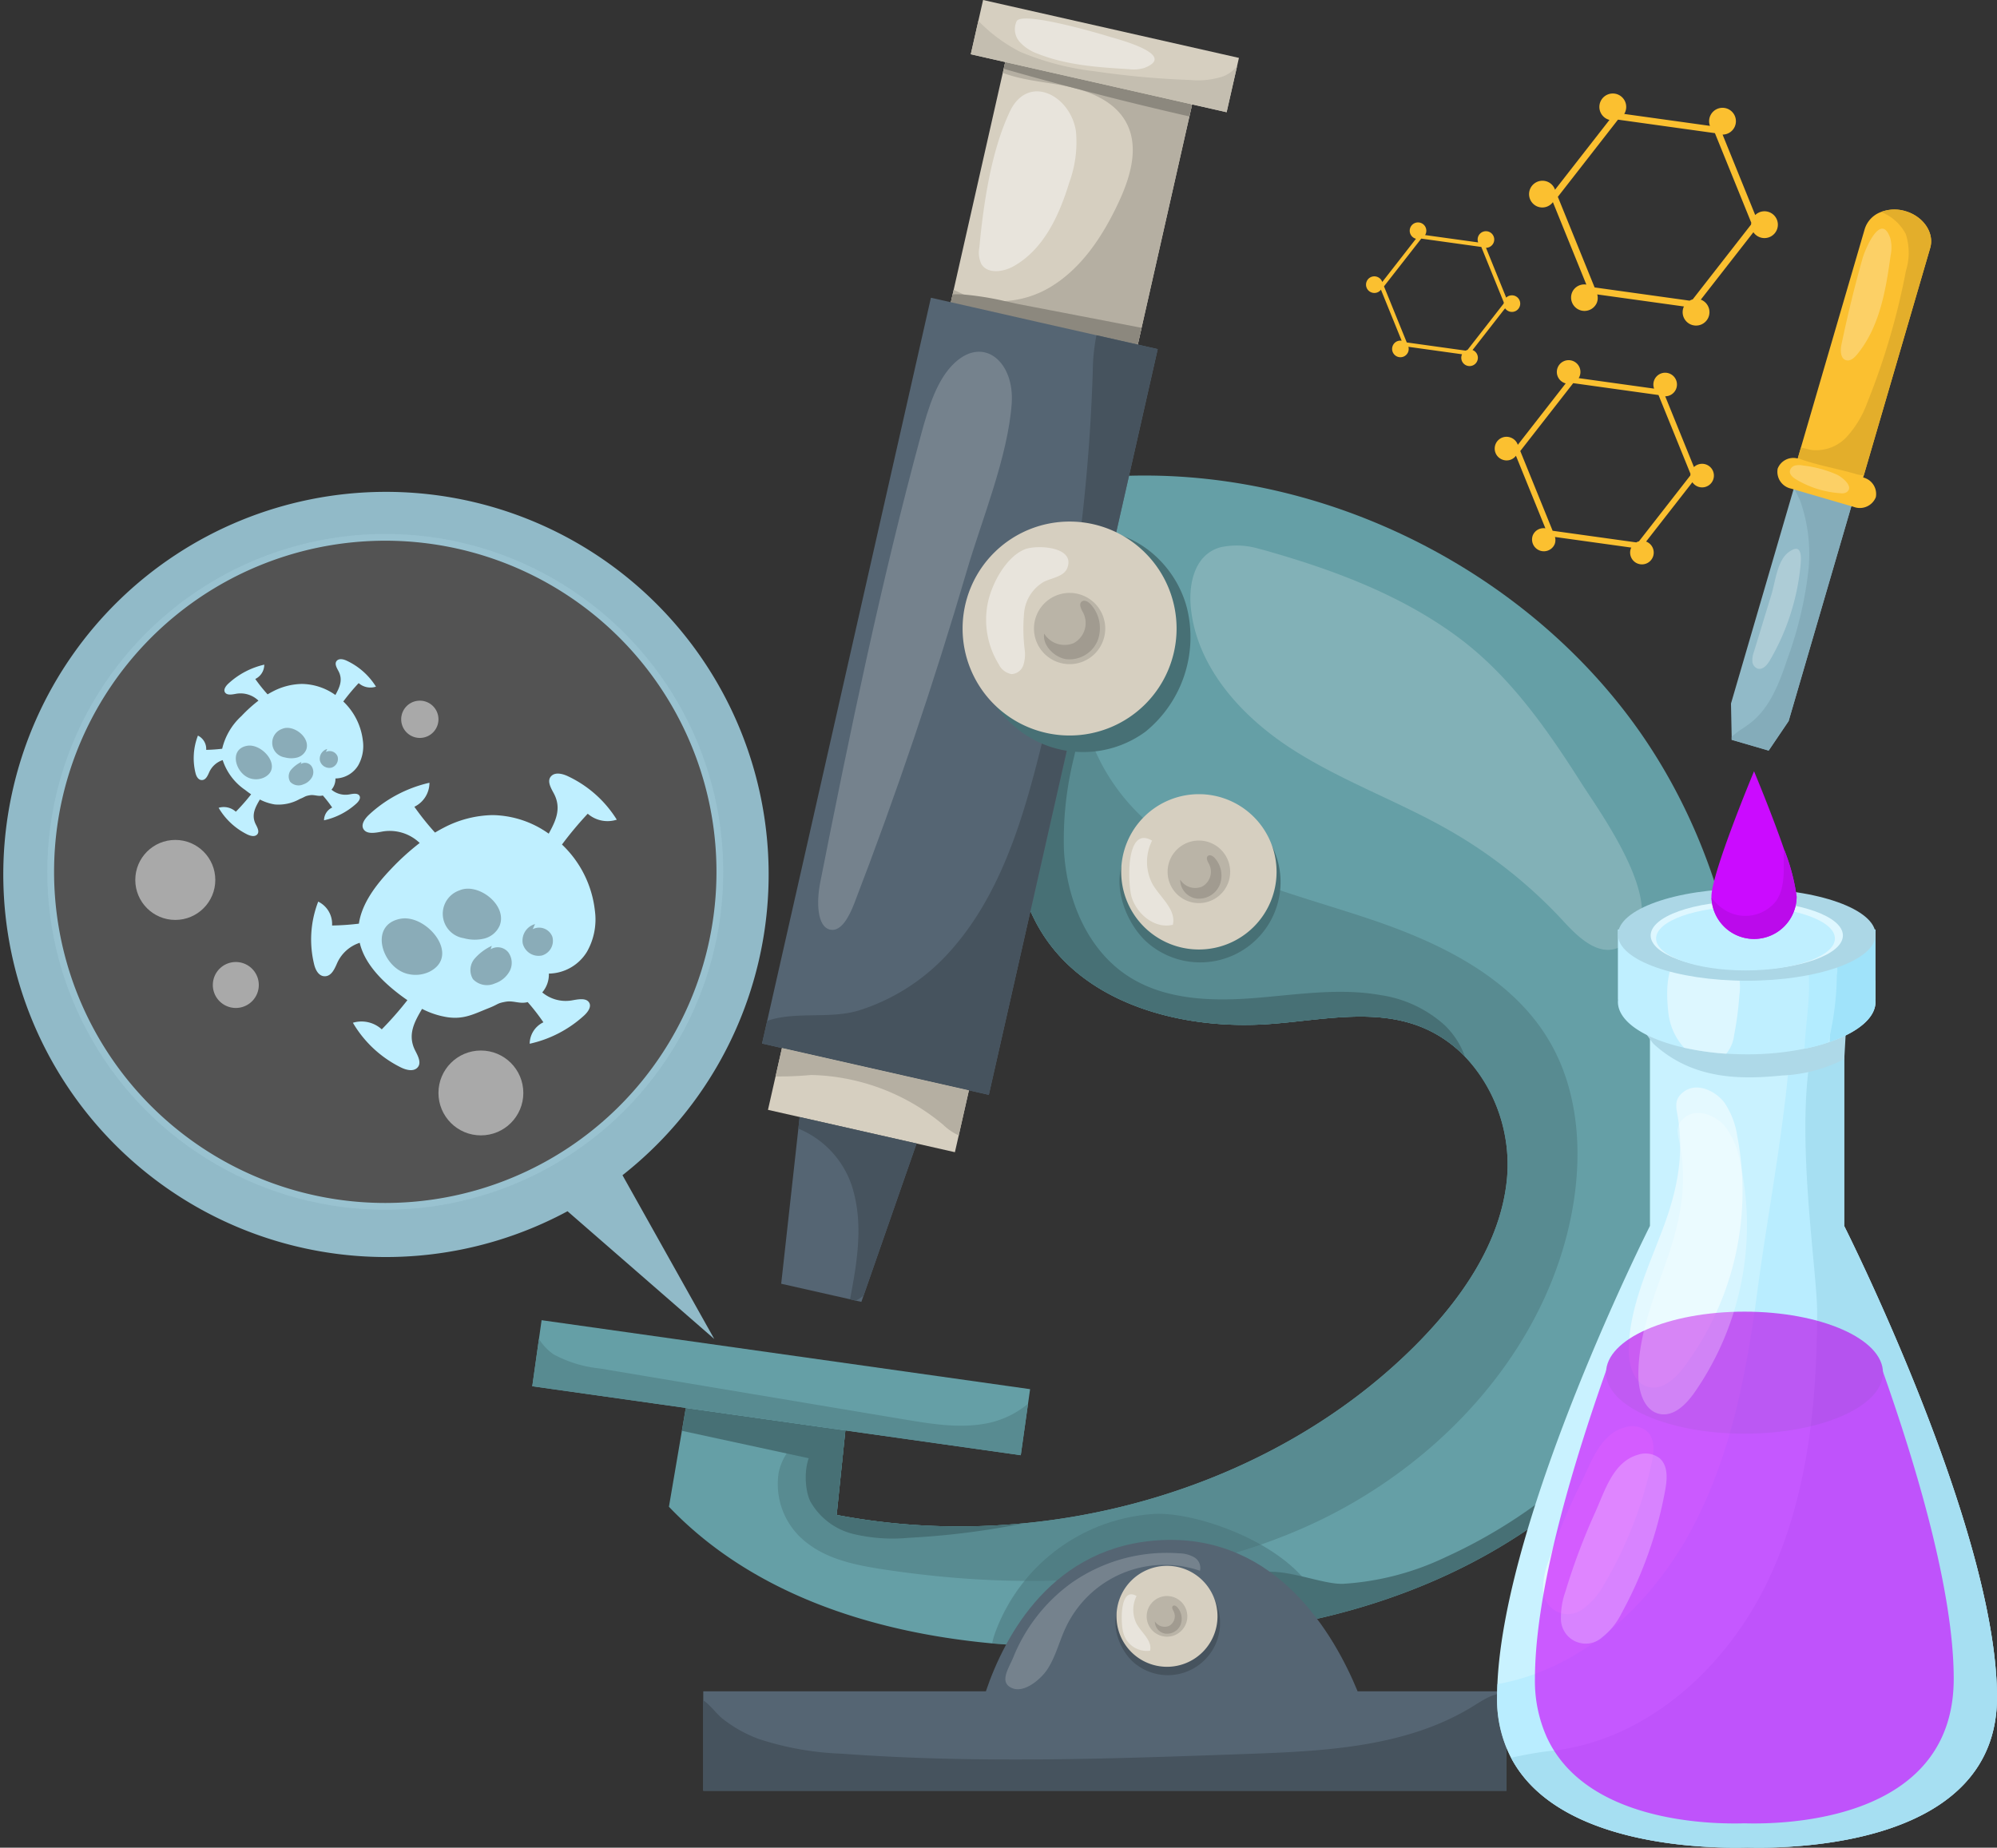<svg xmlns="http://www.w3.org/2000/svg" width="261.305" height="241.819" viewBox="0 0 261.305 241.819">
  <rect x="0" y="0" width="261.305" height="241.819" fill="#333333" stroke="none"/>
  <g id="science-subject-vector" transform="translate(-252.582 -255.667)">
    <g id="Group_453" data-name="Group 453" transform="translate(252.582 255.667)">
      <g id="Group_443" data-name="Group 443" transform="translate(69.647)">
        <path id="Path_1292" data-name="Path 1292" d="M448.457,387.407a83.412,83.412,0,0,1-1.948,9.543c-6.628,24.841-26.452,41.538-52.615,47.742a1.485,1.485,0,0,1-.195.042c-3.179.755-6.5,1.415-9.925,1.982a132.166,132.166,0,0,1-33.233,1.391c-16.205-1.509-31.639-6.73-42.283-17.884l1.695-9.94.509-2.992.643-3.756,20.7,2.331-.448,4.289-.009.075-.473,4.578-.67,6.483c26.908,5.169,56.632-3.179,75.557-22.019,6.128-6.1,11.314-13.536,12.144-21.884s-3.779-17.57-12.2-20.324c-6.009-1.975-12.585-.465-18.933-.017-10.7.755-22.511-2.212-28.689-10.467-6.6-8.805-5.035-20.857-1.484-31.1.967-2.772,2.1-5.466,3.256-8.128,3.092-7.162,6.279-14.111,6.348-21.969,27.138-1.6,54.3,12.171,69.2,33.571C447.093,345.749,451.331,367.4,448.457,387.407Z" transform="translate(-290.376 -233.02)" fill="#659fa6"/>
        <path id="Path_1293" data-name="Path 1293" d="M360.628,301.514a10.1,10.1,0,0,0-4.985-.209c-3.411.9-4.218,4.727-3.932,7.809.723,7.817,6.56,14.292,13.152,18.556s14.1,6.9,20.9,10.821a62.681,62.681,0,0,1,14.779,11.84c1.871,2.034,4.38,4.419,6.972,3.456,8.474-3.152-2.086-17.5-4.669-21.566-4.512-7.1-9.426-14.176-16.274-19.222-7.268-5.356-15.848-8.607-24.462-11.08C361.625,301.775,361.128,301.636,360.628,301.514Z" transform="translate(-265.547 -229.69)" fill="#fff" opacity="0.19"/>
        <path id="Path_1294" data-name="Path 1294" d="M421.383,382.841c-3.161,18.6-17.494,34.1-34.7,41.851s-36.875,8.527-55.53,5.686c-3.474-.533-7.068-1.237-9.865-3.364a9.671,9.671,0,0,1-3.831-9.34c.729-3.466,4.229-6.3,7.746-5.779a6.452,6.452,0,0,1,.984.22l-.23,2.177-.923,8.959a86.406,86.406,0,0,0,24.518,1.093c19.2-1.847,37.774-9.907,51.038-23.111,6.128-6.1,11.314-13.536,12.144-21.884a20.622,20.622,0,0,0-5.491-16.086,16.389,16.389,0,0,0-6.713-4.238c-6.009-1.975-12.585-.465-18.933-.017-10.7.755-22.511-2.212-28.689-10.467-6.018-8.018-5.246-18.739-2.374-28.325.272-.94.577-1.865.89-2.779.967-2.772,2.1-5.466,3.256-8.128,2.059,1.229,1.847,4.746,2.152,6.839a26.857,26.857,0,0,0,11.637,18.527c7.89,5.433,17.493,7.6,26.57,10.671s18.357,7.593,23.223,15.84C422.051,367.593,422.628,375.5,421.383,382.841Z" transform="translate(-285.209 -224.979)" fill="#588b91"/>
        <path id="Path_1295" data-name="Path 1295" d="M330.729,375.822l-.474,4.577-20.917-4.526.509-2.992Z" transform="translate(-289.759 -188.61)" fill="#477075"/>
        <path id="Path_1296" data-name="Path 1296" d="M378.312,395.281a137.138,137.138,0,0,1-43.157,3.374,11.248,11.248,0,0,1,.357-1.272,23.74,23.74,0,0,1,21-15.68C363,381.45,377.463,387.009,378.312,395.281Z" transform="translate(-274.989 -183.567)" fill="#477075" opacity="0.47"/>
        <path id="Path_1297" data-name="Path 1297" d="M395.938,360.269a16.39,16.39,0,0,0-6.713-4.238c-6.009-1.975-12.585-.465-18.933-.017-10.7.755-22.511-2.212-28.689-10.467-6.018-8.018-5.246-18.739-2.374-28.325,1.569-2.017,3.323-3.287,4.9-2.382,2.162,1.237.789,5.5.432,7.2a44.4,44.4,0,0,0-1.093,11.137c.322,6.441,3.025,13.111,8.45,16.6,4.7,3.034,10.67,3.272,16.255,2.849s11.23-1.39,16.748-.4a15.967,15.967,0,0,1,8.356,3.924A10.607,10.607,0,0,1,395.938,360.269Z" transform="translate(-273.902 -221.985)" fill="#477075"/>
        <g id="Group_432" data-name="Group 432" transform="translate(30.07)">
          <g id="Group_431" data-name="Group 431" transform="translate(6.671)">
            <path id="Path_1298" data-name="Path 1298" d="M370.793,263.755l-.975,4.289L362.385,300.9l-17.671,78.049-24.46-5.543,17.23-76.1,1.17-5.17,6.424-28.393.627-2.771.627-2.763,11.984,2.712,2.661.61Z" transform="translate(-320.254 -254.212)" fill="#d6cfc0"/>
            <path id="Path_1299" data-name="Path 1299" d="M363.547,267.371l-.322,1.407-6.254,27.663-.857,3.789c-.152.135-.3.272-.465.4-.119.1-.23.195-.347.28-3.374,2.526-8.027,2.806-12.1,1.739s-7.721-3.341-11.3-5.568c-.229-.145-.457-.289-.687-.442l.212-.932.822-3.636.135-.6c.492.228.95.448,1.322.618a4.649,4.649,0,0,0,.619.255,13.555,13.555,0,0,0,4.737.6,12.954,12.954,0,0,0,5.925-1.806c4.152-2.474,6.924-6.729,8.975-11.11,1.525-3.264,2.712-7.163,1.05-10.357-1.22-2.357-3.677-3.687-6.279-4.451-.365-.11-.729-.2-1.1-.288a1.158,1.158,0,0,1-.178-.042c-.237-.05-.467-.1-.7-.145-2.662-.508-5.441-.72-7.941-1.67l.118-.533.509-2.237c2.322-1.137,5.466-1.009,8.17-.7,1.457.17,2.957.365,4.441.645.9.17,1.787.365,2.66.61,3.129.865,5.968,2.289,7.857,4.866A10.466,10.466,0,0,1,363.547,267.371Z" transform="translate(-313.984 -253.539)" fill="#b5afa2"/>
            <path id="Path_1300" data-name="Path 1300" d="M334.109,283.735a3.487,3.487,0,0,0,.266,2.137c.794,1.319,2.806,1.06,4.157.321,3.969-2.174,6.031-6.67,7.351-11a15.343,15.343,0,0,0,.871-6.685c-.714-4.756-6.263-7.6-8.639-2.616C335.646,271.079,334.64,278.083,334.109,283.735Z" transform="translate(-312.354 -251.316)" fill="#fff" opacity="0.44"/>
            <path id="Path_1301" data-name="Path 1301" d="M360.741,267.371l-.322,1.407q-7.27-1.653-14.492-3.561c-.365-.093-.737-.186-1.1-.288a1.158,1.158,0,0,1-.178-.042q-4.273-1.132-8.527-2.347l.509-2.237c2.322-1.137,5.466-1.009,8.17-.7,1.457.17,2.957.365,4.441.645.9.17,1.787.365,2.66.61,3.129.865,5.968,2.289,7.857,4.866A10.468,10.468,0,0,1,360.741,267.371Z" transform="translate(-311.177 -253.539)" fill="#8c887e"/>
            <path id="Path_1302" data-name="Path 1302" d="M368.469,263.244l-.246,1.093-1.365,6.017-33.477-7.585.991-4.373.619-2.729Z" transform="translate(-312.744 -255.667)" fill="#d6cfc0"/>
            <path id="Path_1303" data-name="Path 1303" d="M368.223,263.346l-1.365,6.016-33.476-7.585.99-4.374a20.624,20.624,0,0,0,5.526,4.078,35.663,35.663,0,0,0,9.712,2.525,112.364,112.364,0,0,0,12.493,1.137,10.535,10.535,0,0,0,4.339-.484A4.628,4.628,0,0,0,368.223,263.346Z" transform="translate(-312.744 -254.675)" fill="#c4beb0"/>
            <path id="Path_1304" data-name="Path 1304" d="M337.292,257.552a2.506,2.506,0,0,0,.407,2.735,5.877,5.877,0,0,0,2.449,1.569c3.742,1.481,7.835,1.74,11.852,1.984a4.72,4.72,0,0,0,1.987-.162c4.548-1.743-3.781-3.844-4.495-4.072C348.157,259.179,338.045,256.216,337.292,257.552Z" transform="translate(-310.649 -254.786)" fill="#fff" opacity="0.44"/>
            <path id="Path_1305" data-name="Path 1305" d="M356.894,284.554l-.857,3.789c-.153.135-.3.272-.465.4a39.342,39.342,0,0,1-8.128-.068,59.693,59.693,0,0,1-11.569-2.372,9.62,9.62,0,0,1-4.526-2.484l.822-3.636a12.381,12.381,0,0,1,1.457.017,39.033,39.033,0,0,1,5.356.857c.822.178,1.475.33,1.822.4Q348.855,283,356.894,284.554Z" transform="translate(-313.907 -241.652)" fill="#8c887e"/>
          </g>
          <path id="Path_1306" data-name="Path 1306" d="M335.315,352.122l-6.941,19.925-.28.805-.729-.161-.754-.178-9.009-2.034,2.246-20.3.169-1.517Z" transform="translate(-315.101 -202.464)" fill="#556573"/>
          <path id="Path_1307" data-name="Path 1307" d="M367.779,287.177l-22.1,97.6-29.672-6.713.67-2.966,21.426-94.644,5.517,1.246,8.789,2,7.348,1.661Z" transform="translate(-316.011 -241.486)" fill="#556573"/>
          <path id="Path_1308" data-name="Path 1308" d="M342.793,348.46l-1.331,5.89-.5,2.2-24.46-5.543.991-4.373.839-3.721Z" transform="translate(-315.73 -205.752)" fill="#d6cfc0"/>
          <path id="Path_1309" data-name="Path 1309" d="M367.779,285.391l-22.094,97.6-29.673-6.713.67-2.967c3.654-1.288,8.222-.2,12.019-1.372a26.633,26.633,0,0,0,11.365-7.145c6.518-6.908,9.62-16.306,11.976-25.5a235.326,235.326,0,0,0,7.238-50.919,25.453,25.453,0,0,1,.483-4.8Z" transform="translate(-316.011 -239.7)" fill="#46535e"/>
          <path id="Path_1310" data-name="Path 1310" d="M338.6,286.349c-2.358,2.146-3.493,5.908-4.454,9.447-5.221,19.238-9.305,38.927-13.2,58.642-.472,2.386-.468,5.818,1.35,6.158,1.4.263,2.445-1.718,3.1-3.416q8.221-21.348,14.768-43.664c1.923-6.554,5.34-14.817,5.842-21.778C346.39,286.319,342.409,282.876,338.6,286.349Z" transform="translate(-313.343 -238.915)" fill="#fff" opacity="0.19"/>
          <path id="Path_1311" data-name="Path 1311" d="M342.431,348.46l-1.33,5.891a7.344,7.344,0,0,1-2.052-1.407,27.874,27.874,0,0,0-17.265-6.5,45.216,45.216,0,0,1-4.652.193l.838-3.72Z" transform="translate(-315.369 -205.752)" fill="#b5afa2"/>
          <path id="Path_1312" data-name="Path 1312" d="M325.795,372.513c.855-4.5,1.652-9.128.585-13.569a12.287,12.287,0,0,0-7.34-8.763h-.009l.17-1.517,15.3,3.457-6.941,19.926a6.661,6.661,0,0,1-1.009.645Z" transform="translate(-314.284 -202.464)" fill="#46535e"/>
        </g>
        <path id="Path_1313" data-name="Path 1313" d="M362.025,374.6l-.271,1.907-.949,6.738-63.921-9.026.873-6.187.347-2.458Z" transform="translate(-296.884 -192.789)" fill="#659fa6"/>
        <g id="Group_435" data-name="Group 435" transform="translate(56.308 68.258)">
          <g id="Group_433" data-name="Group 433" transform="translate(0.69 1.225)">
            <path id="Path_1314" data-name="Path 1314" d="M349.3,299.876c5.578-.253,10.986,4.205,12.512,10.1a15.961,15.961,0,0,1-5.424,16.16,13.761,13.761,0,0,1-15.833.33c-4.759-3.2-7.633-9.415-7.4-15.539a4.7,4.7,0,0,1,.725-2.594A20.72,20.72,0,0,1,349.3,299.876Z" transform="translate(-333.14 -299.865)" fill="#477075"/>
          </g>
          <g id="Group_434" data-name="Group 434">
            <path id="Path_1315" data-name="Path 1315" d="M360.7,313.089a14,14,0,1,1-14-14A14,14,0,0,1,360.7,313.089Z" transform="translate(-332.701 -299.086)" fill="#d6cfc0"/>
            <path id="Path_1316" data-name="Path 1316" d="M347.966,309.689a4.662,4.662,0,1,1-4.661-4.661A4.662,4.662,0,0,1,347.966,309.689Z" transform="translate(-329.302 -295.687)" fill="#bab4a7"/>
          </g>
        </g>
        <path id="Path_1317" data-name="Path 1317" d="M334.917,308.342a11.085,11.085,0,0,0,1.394,8.2,2.314,2.314,0,0,0,1.668,1.291,1.713,1.713,0,0,0,1.541-1.141,4.591,4.591,0,0,0,.192-2.017,22.271,22.271,0,0,1-.074-4.938,5.242,5.242,0,0,1,2.592-3.992c1.1-.533,2.614-.67,3.056-1.809,1.088-2.823-4.083-3.078-5.634-2.41C337.237,302.567,335.457,305.94,334.917,308.342Z" transform="translate(-275.274 -229.607)" fill="#fff" opacity="0.44"/>
        <path id="Path_1318" data-name="Path 1318" d="M343.343,311.236a2.988,2.988,0,0,0,1.278-3.951c-.263-.484-.64-1.144-.214-1.492.352-.288.876.016,1.181.354a4.637,4.637,0,0,1,.891,4.79,3.993,3.993,0,0,1-4.136,2.386c-1.479-.234-3.1-1.787-2.842-3.338A3.141,3.141,0,0,0,343.343,311.236Z" transform="translate(-272.518 -227.056)" fill="#a19b90"/>
        <g id="Group_438" data-name="Group 438" transform="translate(76.832 103.94)">
          <g id="Group_437" data-name="Group 437">
            <path id="Path_1319" data-name="Path 1319" d="M349.6,340.609a10.515,10.515,0,0,0,16.545-11.836,8.893,8.893,0,0,0-3.8-4.6c-4.765-2.7-11.457.186-14.948,3.842C344.077,331.486,346.306,337.872,349.6,340.609Z" transform="translate(-345.756 -321.022)" fill="#477075"/>
            <g id="Group_436" data-name="Group 436" transform="translate(0.229)">
              <path id="Path_1320" data-name="Path 1320" d="M366.231,331.947a10.164,10.164,0,1,1-10.164-10.164A10.165,10.165,0,0,1,366.231,331.947Z" transform="translate(-345.902 -321.783)" fill="#d6cfc0"/>
              <path id="Path_1321" data-name="Path 1321" d="M357.95,329.737a4.093,4.093,0,1,1-4.092-4.092A4.094,4.094,0,0,1,357.95,329.737Z" transform="translate(-343.693 -319.574)" fill="#bab4a7"/>
            </g>
          </g>
          <path id="Path_1322" data-name="Path 1322" d="M346.919,333.284c.751,2.223,3.084,4.076,5.359,3.5.453-1.99-1.621-3.537-2.652-5.3a6.222,6.222,0,0,1-.069-5.708C346.024,323.691,346.364,331.649,346.919,333.284Z" transform="translate(-345.29 -319.696)" fill="#fff" opacity="0.44"/>
          <path id="Path_1323" data-name="Path 1323" d="M353.665,330.981a2.212,2.212,0,0,0,.946-2.926c-.193-.358-.473-.846-.159-1.1.261-.214.649.013.876.263a3.434,3.434,0,0,1,.659,3.547,2.956,2.956,0,0,1-3.062,1.767,2.485,2.485,0,0,1-2.105-2.471A2.326,2.326,0,0,0,353.665,330.981Z" transform="translate(-342.871 -318.875)" fill="#a19b90"/>
        </g>
        <path id="Path_1324" data-name="Path 1324" d="M348.207,386.366a103.234,103.234,0,0,1-15.053,1.9,22.362,22.362,0,0,1-7.254-.492,8.866,8.866,0,0,1-5.653-4.271c-.917-1.839-1-6.4,1.287-7.535a3.091,3.091,0,0,1,3.077.347l-.923,8.959A86.4,86.4,0,0,0,348.207,386.366Z" transform="translate(-283.862 -187.001)" fill="#477075"/>
        <path id="Path_1325" data-name="Path 1325" d="M421.382,353.872a83.415,83.415,0,0,1-1.948,9.543c-6.628,24.841-26.452,41.538-52.615,47.742a1.485,1.485,0,0,1-.195.042c-3.179.755-6.5,1.415-9.925,1.982-1.162-2.17-1.637-4.584-.322-6.441,2.5-3.542,9.415.145,13,.035a36.222,36.222,0,0,0,13.467-3.509,67.25,67.25,0,0,0,37.817-46.792A13.489,13.489,0,0,1,421.382,353.872Z" transform="translate(-263.3 -199.485)" fill="#477075"/>
        <g id="Group_439" data-name="Group 439" transform="translate(22.374 201.54)">
          <path id="Path_1326" data-name="Path 1326" d="M416.211,403.684V416.7H311.116V403.684h36.979c2.424-7.153,8.645-19.214,23.2-19.8,14.943-.6,22.418,12.434,25.443,19.8Z" transform="translate(-311.116 -383.865)" fill="#556573"/>
          <path id="Path_1327" data-name="Path 1327" d="M344.862,388.918a21.719,21.719,0,0,1,14.173-3.91,4.1,4.1,0,0,1,1.956.527,1.6,1.6,0,0,1,.733,1.754,14.283,14.283,0,0,0-17.6,7.51c-.835,1.8-1.3,3.789-2.4,5.441-.783,1.17-2.918,3.075-4.54,2.424-1.808-.725-.508-2.555.107-4.026A22.29,22.29,0,0,1,344.862,388.918Z" transform="translate(-296.732 -383.249)" fill="#fff" opacity="0.19"/>
          <path id="Path_1328" data-name="Path 1328" d="M416.211,396.65V409.4H311.116V397.556c.932.627,1.7,1.729,2.474,2.366a17.337,17.337,0,0,0,4.8,2.695,39.21,39.21,0,0,0,10.857,1.924c17.6,1.3,35.283.67,52.928.033,10.214-.355,20.959-.872,29.656-6.238C413.194,397.488,414.626,396.506,416.211,396.65Z" transform="translate(-311.116 -376.559)" fill="#46535e"/>
        </g>
        <path id="Path_1329" data-name="Path 1329" d="M361.754,375.614l-.95,6.738-63.92-9.025.872-6.188a7.089,7.089,0,0,0,1.907,2.009A16.19,16.19,0,0,0,305.715,371q20.023,3.356,40.046,6.7c3.306.55,6.678,1.1,9.992.585A12.045,12.045,0,0,0,361.754,375.614Z" transform="translate(-296.884 -191.895)" fill="#588b91"/>
        <g id="Group_442" data-name="Group 442" transform="translate(76.298 204.934)">
          <g id="Group_441" data-name="Group 441">
            <path id="Path_1330" data-name="Path 1330" d="M347.914,398.262a6.836,6.836,0,0,0,10.755-7.694,5.789,5.789,0,0,0-2.473-2.99c-3.1-1.754-7.449.121-9.717,2.5C344.325,392.332,345.774,396.484,347.914,398.262Z" transform="translate(-345.416 -385.529)" fill="#46535e"/>
            <g id="Group_440" data-name="Group 440" transform="translate(0.149)">
              <path id="Path_1331" data-name="Path 1331" d="M358.725,392.632a6.607,6.607,0,1,1-6.606-6.608A6.607,6.607,0,0,1,358.725,392.632Z" transform="translate(-345.511 -386.024)" fill="#d6cfc0"/>
              <path id="Path_1332" data-name="Path 1332" d="M353.342,391.2a2.66,2.66,0,1,1-2.66-2.66A2.66,2.66,0,0,1,353.342,391.2Z" transform="translate(-344.074 -384.587)" fill="#bab4a7"/>
            </g>
          </g>
          <path id="Path_1333" data-name="Path 1333" d="M346.171,393.5a3.183,3.183,0,0,0,3.485,2.275c.294-1.294-1.053-2.3-1.725-3.446a4.045,4.045,0,0,1-.046-3.71C345.591,387.265,345.812,392.437,346.171,393.5Z" transform="translate(-345.113 -384.667)" fill="#fff" opacity="0.44"/>
          <path id="Path_1334" data-name="Path 1334" d="M350.556,392a1.437,1.437,0,0,0,.616-1.9c-.127-.233-.308-.55-.1-.718.17-.138.421.008.569.17a2.236,2.236,0,0,1,.429,2.306,1.923,1.923,0,0,1-1.992,1.149,1.615,1.615,0,0,1-1.368-1.607A1.51,1.51,0,0,0,350.556,392Z" transform="translate(-343.541 -384.133)" fill="#a19b90"/>
        </g>
      </g>
      <g id="Group_448" data-name="Group 448" transform="translate(195.888 116.314)">
        <g id="Group_445" data-name="Group 445">
          <path id="Path_1335" data-name="Path 1335" d="M442.6,429.1c0,19.291-26.18,19.818-32.7,19.648-5.479.145-24.82-.2-30.878-11.739a16.665,16.665,0,0,1-1.835-7.909c0-.569.017-1.146.042-1.74.978-22.324,19.963-59.963,19.963-59.963V340.821H422.6V367.4S442.6,407.06,442.6,429.1Z" transform="translate(-377.185 -323.265)" fill="#c9f2ff"/>
          <path id="Path_1336" data-name="Path 1336" d="M442.6,429.1c0,19.291-26.18,19.818-32.7,19.648-5.479.145-24.82-.2-30.878-11.739a16.665,16.665,0,0,1-1.835-7.909c0-.569.017-1.146.042-1.74l.561-.1c10.66-2.116,19.426-10.219,24.643-19.758s7.346-20.455,8.766-31.234c1.223-9.233,3-18.56,3.959-27.8.3-2.94.5-5.564,1.443-7.645H422.6V367.4S442.6,407.06,442.6,429.1Z" transform="translate(-377.185 -323.265)" fill="#b3ecff" opacity="0.73"/>
          <path id="Path_1337" data-name="Path 1337" d="M441.934,429.1c0,19.291-26.18,19.818-32.7,19.648-5.479.145-24.82-.2-30.878-11.739a48.313,48.313,0,0,1,6.321-1.028c11.959-1.792,21.88-10.983,27.155-21.865s6.549-23.275,6.567-35.363c.017-6.183-3.652-27.666.28-37.935h3.262V367.4S441.934,407.06,441.934,429.1Z" transform="translate(-376.517 -323.265)" fill="#9fdaed" opacity="0.73"/>
          <g id="Group_444" data-name="Group 444" transform="translate(15.817)">
            <path id="Path_1338" data-name="Path 1338" d="M420.267,337.406v2.5h-3.63l-.442,7.8a19.58,19.58,0,0,1-8.154,2.143c-5.705.577-11.723.45-16.741-4.081-.233-.208-.692-.918-1.012-1.327l.159-4.539h-2.034a1.977,1.977,0,0,1,1.259-1.561,1.755,1.755,0,0,1,.775-.148,5.9,5.9,0,0,1,1.827.5c4.353,1.668,8.9,1.273,13.339.454,1.7-.314,3.4-.69,5.1-1.038a42.068,42.068,0,0,1,8.243-1.033A2.083,2.083,0,0,1,420.267,337.406Z" transform="translate(-386.579 -325.403)" fill="#aed9e8"/>
            <path id="Path_1339" data-name="Path 1339" d="M420.952,342.513c0,2.116-2.336,3.993-6.005,5.259-.06.017-.119.042-.187.058a25.13,25.13,0,0,1-3.075.816,37.429,37.429,0,0,1-7.585.739c-.917,0-1.817-.033-2.693-.085a35.939,35.939,0,0,1-5.5-.781c-5.172-1.171-8.664-3.422-8.664-6.005,0-.1.009-.2.017-.3h-.017v-9.165h33.689v9.165h-.008A1.661,1.661,0,0,1,420.952,342.513Z" transform="translate(-387.246 -327.711)" fill="#bfefff"/>
            <path id="Path_1340" data-name="Path 1340" d="M410.869,342.516c0,2.111-2.331,3.995-6,5.256.061-1.971.393-4.613.431-5.664.09-2.407.175-4.82.259-7.225a9.963,9.963,0,0,1,.179-1.832h5.116v9.164h0A2.8,2.8,0,0,1,410.869,342.516Z" transform="translate(-377.165 -327.711)" fill="#a0e3fa"/>
            <path id="Path_1341" data-name="Path 1341" d="M407,338.125a38.115,38.115,0,0,1-1.13,8.791,25.125,25.125,0,0,1-3.075.816,3.909,3.909,0,0,1,.009-.637c.178-3.015.755-6.3.492-9.318-.077-.961-.45-1.682.3-2.5a1.9,1.9,0,0,1,2.726-.1A3.79,3.79,0,0,1,407,338.125Z" transform="translate(-378.356 -326.796)" fill="#b3ecff"/>
            <path id="Path_1342" data-name="Path 1342" d="M400.784,340.9a42.1,42.1,0,0,1-.679,5.182,4.693,4.693,0,0,1-.961,2.369.62.62,0,0,1-.085.085,35.939,35.939,0,0,1-5.5-.781,8.065,8.065,0,0,1-2.072-4.68c-.424-3.814-.17-8.673,4.578-8.673a4.753,4.753,0,0,1,3.958,1.979A7.27,7.27,0,0,1,400.784,340.9Z" transform="translate(-384.899 -326.941)" fill="#fff" opacity="0.47"/>
            <path id="Path_1343" data-name="Path 1343" d="M420.955,335.675c0,3.327-7.544,6.021-16.853,6.021s-16.851-2.695-16.851-6.021,7.544-6.021,16.851-6.021S420.955,332.35,420.955,335.675Z" transform="translate(-387.243 -329.654)" fill="#acd7e6"/>
            <ellipse id="Ellipse_2" data-name="Ellipse 2" cx="12.576" cy="4.493" rx="12.576" ry="4.493" transform="translate(4.284 1.626)" fill="#def7ff"/>
            <path id="Path_1344" data-name="Path 1344" d="M413.821,335.319c0,2.308-5.238,4.18-11.7,4.18s-11.7-1.872-11.7-4.18,5.238-4.18,11.7-4.18S413.821,333.01,413.821,335.319Z" transform="translate(-385.429 -328.804)" fill="#bfefff"/>
          </g>
          <path id="Path_1345" data-name="Path 1345" d="M392.663,364.547c-1.929,5.155-4.381,10.286-4.52,15.789-.052,2.06.6,4.58,2.6,5.075,1.825.451,3.493-1.11,4.63-2.608a38.362,38.362,0,0,0,6.986-30.191,10.634,10.634,0,0,0-1.7-4.443c-1.14-1.506-3.592-2.717-5.328-1.4-1.4,1.061-.924,2.151-.7,3.674C395.359,355.386,394.406,359.887,392.663,364.547Z" transform="translate(-370.918 -320.185)" fill="#fff" opacity="0.5"/>
          <path id="Path_1346" data-name="Path 1346" d="M381.711,392.107a9.911,9.911,0,0,0-.695,3.386,3.243,3.243,0,0,0,5.325,2.74,9.245,9.245,0,0,0,2.625-3.067,53.377,53.377,0,0,0,6.232-15.811c.336-1.473.536-3.251-.569-4.281a3.046,3.046,0,0,0-2.787-.561c-3.334.817-4.509,4.572-5.883,7.35A84.024,84.024,0,0,0,381.711,392.107Z" transform="translate(-374.994 -304.053)" fill="#fff" opacity="0.5"/>
        </g>
        <g id="Group_446" data-name="Group 446" transform="translate(4.955 55.353)" opacity="0.66">
          <path id="Path_1347" data-name="Path 1347" d="M389.682,369.72c-4.27,12.045-8.878,27.435-9.308,38.743-.022.572-.036,1.129-.036,1.676a18.006,18.006,0,0,0,1.538,7.612c5.073,11.105,21.275,11.44,25.866,11.3,5.465.163,27.394-.344,27.394-18.914,0-11.426-4.856-27.768-9.338-40.419Z" transform="translate(-380.337 -362.085)" fill="#cb0bff"/>
          <ellipse id="Ellipse_3" data-name="Ellipse 3" cx="18.117" cy="7.985" rx="18.117" ry="7.985" transform="translate(9.308)" fill="#bc0aed"/>
        </g>
        <g id="Group_447" data-name="Group 447" transform="translate(8.352 29.337)" opacity="0.5">
          <path id="Path_1348" data-name="Path 1348" d="M392.925,366.8c-1.751,5.218-4.028,10.431-3.977,15.935.019,2.059.759,4.556,2.775,4.982,1.839.388,3.454-1.228,4.539-2.764a38.37,38.37,0,0,0,5.95-30.414,10.652,10.652,0,0,0-1.857-4.381c-1.19-1.465-3.683-2.592-5.372-1.217-1.363,1.108-.851,2.181-.574,3.7C395.3,357.549,394.508,362.08,392.925,366.8Z" transform="translate(-378.809 -348.315)" fill="#fff" opacity="0.5"/>
          <path id="Path_1349" data-name="Path 1349" d="M383.088,394.752a9.879,9.879,0,0,0-.58,3.408,3.244,3.244,0,0,0,5.416,2.556,9.237,9.237,0,0,0,2.52-3.155,53.372,53.372,0,0,0,5.686-16.015c.286-1.482.424-3.267-.715-4.259a3.048,3.048,0,0,0-2.8-.465c-3.3.932-4.35,4.724-5.628,7.548A83.891,83.891,0,0,0,383.088,394.752Z" transform="translate(-382.498 -332.088)" fill="#fff" opacity="0.5"/>
        </g>
      </g>
      <g id="Group_452" data-name="Group 452" transform="translate(6.189 69.881)">
        <circle id="Ellipse_4" data-name="Ellipse 4" cx="44.224" cy="44.224" r="44.224" fill="#fff" opacity="0.16"/>
        <g id="Group_451" data-name="Group 451" transform="translate(19.158 16.395)">
          <g id="Group_449" data-name="Group 449">
            <path id="Path_1350" data-name="Path 1350" d="M268.945,325.465c.105.415.355.9.824.9.531,0,.775-.6.976-1.052a2.918,2.918,0,0,1,1.751-1.56,7.56,7.56,0,0,0,2.934,3.9c.253.2.517.393.786.577a26.346,26.346,0,0,1-2,2.278,2.339,2.339,0,0,0-2.251-.513,8.928,8.928,0,0,0,3.716,3.471c.407.2.972.362,1.3.047.373-.355.066-.913-.156-1.35-.637-1.253-.027-2.281.536-3.253a6.466,6.466,0,0,0,1.956.646,5.661,5.661,0,0,0,3.27-.715c.755-.3.6-.365,1.3-.489.618-.108,1.077.195,1.714.03a16.191,16.191,0,0,1,1.223,1.577,1.869,1.869,0,0,0-1.069,1.673,9.244,9.244,0,0,0,4.249-2.207c.3-.278.594-.692.382-1.019-.242-.369-.849-.245-1.319-.162a2.85,2.85,0,0,1-2.333-.621,2.146,2.146,0,0,0,.517-1.467,3.552,3.552,0,0,0,2.97-1.7,5.108,5.108,0,0,0,.618-3.242,8.38,8.38,0,0,0-2.562-5.133,27.886,27.886,0,0,1,2.011-2.405,2.345,2.345,0,0,0,2.265.465,8.977,8.977,0,0,0-3.808-3.388c-.412-.2-.981-.341-1.3-.02-.363.365-.042.915.19,1.347.646,1.192.127,2.2-.391,3.152a7.734,7.734,0,0,0-4.386-1.448,8.507,8.507,0,0,0-3.834,1c-.223.115-.439.237-.652.365a20.932,20.932,0,0,1-1.611-2.014,2.084,2.084,0,0,0,1.176-1.875,10.285,10.285,0,0,0-4.719,2.5c-.33.313-.654.777-.415,1.138.273.41.95.267,1.473.17a3.38,3.38,0,0,1,2.9.9,18.966,18.966,0,0,0-2.231,2.025,8.4,8.4,0,0,0-2.515,4.273,20.545,20.545,0,0,1-2.092.145,1.94,1.94,0,0,0-1.082-1.866A8.181,8.181,0,0,0,268.945,325.465Z" transform="translate(-268.705 -310.547)" fill="#bfefff"/>
            <path id="Path_1351" data-name="Path 1351" d="M274.349,322.1a2.531,2.531,0,0,0,1.582-.193c2.489-1.258-.214-4.521-2.262-4.136C271.111,318.249,272.285,321.72,274.349,322.1Z" transform="translate(-266.701 -306.435)" fill="#8aacb8"/>
            <path id="Path_1352" data-name="Path 1352" d="M278.282,319.1a4.031,4.031,0,0,0-1.352,1.017,1.374,1.374,0,0,0-.119,1.586,1.5,1.5,0,0,0,1.71.335,2.057,2.057,0,0,0,1.157-.967,1.393,1.393,0,0,0-.108-1.459,1.059,1.059,0,0,0-1.382-.239Z" transform="translate(-264.184 -305.655)" fill="#8aacb8"/>
            <path id="Path_1353" data-name="Path 1353" d="M276.87,320.124a3.176,3.176,0,0,0,1.61.028,1.786,1.786,0,0,0,1.2-1.014c.623-1.607-1.693-3.382-3.143-2.742A1.929,1.929,0,0,0,276.87,320.124Z" transform="translate(-264.966 -307.277)" fill="#8aacb8"/>
            <path id="Path_1354" data-name="Path 1354" d="M280.176,318.019a1.337,1.337,0,0,0-.959,1.511,1.272,1.272,0,0,0,1.5.94,1.191,1.191,0,0,0,.813-1.465,1.106,1.106,0,0,0-1.533-.59Z" transform="translate(-262.705 -306.272)" fill="#8aacb8"/>
          </g>
          <g id="Group_450" data-name="Group 450" transform="translate(15.365 14.969)">
            <path id="Path_1355" data-name="Path 1355" d="M278.883,345.083c.176.7.594,1.514,1.38,1.512.891,0,1.3-1,1.638-1.765a4.894,4.894,0,0,1,2.935-2.614c.607,2.6,2.69,4.792,4.919,6.541.426.333.866.657,1.319.967a44.437,44.437,0,0,1-3.355,3.82,3.924,3.924,0,0,0-3.776-.862,14.963,14.963,0,0,0,6.233,5.822c.681.344,1.627.607,2.179.08.624-.6.112-1.533-.261-2.265-1.069-2.1-.046-3.825.9-5.455a10.867,10.867,0,0,0,3.279,1.085c2.22.335,3.545-.437,5.483-1.2,1.266-.5,1-.613,2.19-.821,1.034-.181,1.8.329,2.872.05a27.553,27.553,0,0,1,2.052,2.643,3.14,3.14,0,0,0-1.794,2.806,15.475,15.475,0,0,0,7.126-3.7c.5-.465,1-1.159.64-1.707-.4-.619-1.423-.41-2.212-.272a4.775,4.775,0,0,1-3.91-1.039,3.617,3.617,0,0,0,.866-2.462,5.951,5.951,0,0,0,4.979-2.85,8.546,8.546,0,0,0,1.036-5.435,14.047,14.047,0,0,0-4.3-8.606,46.682,46.682,0,0,1,3.371-4.034,3.938,3.938,0,0,0,3.8.78,15.063,15.063,0,0,0-6.386-5.682c-.69-.329-1.644-.571-2.182-.031-.61.61-.072,1.533.319,2.256,1.082,2,.214,3.691-.657,5.287a12.974,12.974,0,0,0-7.356-2.429,14.29,14.29,0,0,0-6.43,1.677c-.373.19-.736.4-1.093.61a34.84,34.84,0,0,1-2.7-3.377,3.49,3.49,0,0,0,1.971-3.143,17.238,17.238,0,0,0-7.911,4.188c-.555.523-1.1,1.3-.7,1.909.457.689,1.591.448,2.47.285a5.665,5.665,0,0,1,4.867,1.5,32.255,32.255,0,0,0-3.74,3.394c-1.984,2.075-3.834,4.517-4.216,7.166a34.109,34.109,0,0,1-3.51.242,3.254,3.254,0,0,0-1.813-3.128A13.7,13.7,0,0,0,278.883,345.083Z" transform="translate(-278.479 -320.069)" fill="#bfefff"/>
            <path id="Path_1356" data-name="Path 1356" d="M287.943,339.434a4.226,4.226,0,0,0,2.652-.325c4.174-2.107-.36-7.581-3.793-6.933C282.513,332.985,284.483,338.8,287.943,339.434Z" transform="translate(-275.118 -313.173)" fill="#8aacb8"/>
            <path id="Path_1357" data-name="Path 1357" d="M294.54,334.408a6.727,6.727,0,0,0-2.269,1.7,2.3,2.3,0,0,0-.2,2.662,2.524,2.524,0,0,0,2.869.56,3.445,3.445,0,0,0,1.94-1.622,2.33,2.33,0,0,0-.184-2.446,1.777,1.777,0,0,0-2.316-.4Z" transform="translate(-270.897 -311.866)" fill="#8aacb8"/>
            <path id="Path_1358" data-name="Path 1358" d="M292.17,336.127a5.327,5.327,0,0,0,2.7.049,2.993,2.993,0,0,0,2.011-1.7c1.045-2.695-2.839-5.672-5.27-4.6A3.233,3.233,0,0,0,292.17,336.127Z" transform="translate(-272.209 -314.586)" fill="#8aacb8"/>
            <path id="Path_1359" data-name="Path 1359" d="M297.714,332.6a2.241,2.241,0,0,0-1.608,2.533,2.134,2.134,0,0,0,2.512,1.577,2,2,0,0,0,1.363-2.456,1.856,1.856,0,0,0-2.569-.99Z" transform="translate(-268.418 -312.901)" fill="#8aacb8"/>
          </g>
        </g>
        <circle id="Ellipse_5" data-name="Ellipse 5" cx="5.235" cy="5.235" r="5.235" transform="translate(11.513 40.048)" fill="#fff" opacity="0.5"/>
        <path id="Path_1360" data-name="Path 1360" d="M276.311,338.763a3.007,3.007,0,1,1-3.007-3.007A3.008,3.008,0,0,1,276.311,338.763Z" transform="translate(-248.637 -279.73)" fill="#fff" opacity="0.5"/>
        <path id="Path_1361" data-name="Path 1361" d="M290.851,316.435A2.438,2.438,0,1,1,288.412,314,2.438,2.438,0,0,1,290.851,316.435Z" transform="translate(-239.668 -292.178)" fill="#fff" opacity="0.5"/>
        <circle id="Ellipse_6" data-name="Ellipse 6" cx="5.553" cy="5.553" r="5.553" transform="translate(51.182 67.61)" fill="#fff" opacity="0.5"/>
      </g>
      <path id="Path_1362" data-name="Path 1362" d="M334.034,386.3a50.073,50.073,0,1,0-7.192,4.715l19.2,16.719Zm-74.376-39.711a43.337,43.337,0,1,1,43.33,43.343A43.329,43.329,0,0,1,259.658,346.589Z" transform="translate(-252.582 -232.49)" fill="#b3ecff" opacity="0.73"/>
    </g>
    <g id="Group_456" data-name="Group 456" transform="translate(476.521 283.094)">
      <g id="Group_454" data-name="Group 454" transform="translate(2.554)">
        <path id="Path_1363" data-name="Path 1363" d="M418.624,285.07,404.2,334.481l-2.614,3.865-4.839-1.411,0-.38-.09-4.367,14.4-49.325Z" transform="translate(-396.653 -267.536)" fill="#b3ecff" opacity="0.73"/>
        <path id="Path_1364" data-name="Path 1364" d="M413.142,297.28l-8.975,30.742-2.614,3.864-4.839-1.41,0-.38a.675.675,0,0,1,.082-.083c.706-.657,1.563-1.122,2.327-1.706,2.608-2.011,3.839-5.293,4.881-8.423a49.638,49.638,0,0,0,2.772-11.8,20.965,20.965,0,0,0-1.071-8.816c-.2-.552-.585-1.155-.839-1.772a2.207,2.207,0,0,1-.132-1.753,2.252,2.252,0,0,1,.939-1.011,4.016,4.016,0,0,1,2.534-.553c1.751.261,3.176,1.5,4.495,2.688C412.843,297.006,413,297.143,413.142,297.28Z" transform="translate(-396.62 -261.077)" fill="#83acba" opacity="0.93"/>
        <path id="Path_1365" data-name="Path 1365" d="M413.408,310.761a2.252,2.252,0,0,1-2.9,1.262l-8.177-2.385a2.251,2.251,0,0,1-1.765-2.621,2.2,2.2,0,0,1,2.622-1.321l8.771-30.046a3.471,3.471,0,0,1,2.135-2.22,4.944,4.944,0,0,1,3.188-.105c2.358.687,3.814,2.847,3.237,4.822l-8.768,30.032A2.222,2.222,0,0,1,413.408,310.761Z" transform="translate(-394.452 -273.114)" fill="#fbc030"/>
        <path id="Path_1366" data-name="Path 1366" d="M419.538,278.148,410.852,307.9a4.354,4.354,0,0,1-1.22-.226c-2.325-.678-5.072-1.129-7.411-2.025l.4-1.376c.473.066.934.23,1.4.308a5.47,5.47,0,0,0,4.647-1.772,13.565,13.565,0,0,0,2.632-4.41,93.265,93.265,0,0,0,5.07-17.293,7.924,7.924,0,0,0-.03-4.793,6.277,6.277,0,0,0-3.231-2.885,4.944,4.944,0,0,1,3.188-.105C418.659,274.014,420.115,276.174,419.538,278.148Z" transform="translate(-393.467 -273.114)" fill="#e3ae2b"/>
        <path id="Path_1367" data-name="Path 1367" d="M408.634,278.613q-1.573,5.577-2.754,11.256c-.162.783-.14,1.874.64,2.061.533.127,1.025-.31,1.376-.731,2.962-3.569,3.786-8.4,4.415-12.993a4.9,4.9,0,0,0-.05-2.276C411.042,272.433,408.972,277.412,408.634,278.613Z" transform="translate(-391.42 -272.203)" fill="#fff" opacity="0.26"/>
        <path id="Path_1368" data-name="Path 1368" d="M403.3,294.444a2.476,2.476,0,0,0-1.058,0,.909.909,0,0,0-.685.734c-.038.47.4.828.8,1.074a12.923,12.923,0,0,0,5.862,1.82,1.191,1.191,0,0,0,.737-.121c1.078-.711-.564-1.976-1.185-2.291A15.412,15.412,0,0,0,403.3,294.444Z" transform="translate(-393.848 -260.943)" fill="#fff" opacity="0.26"/>
        <path id="Path_1369" data-name="Path 1369" d="M398.642,314.838a3.2,3.2,0,0,0-.206,1.231,1.093,1.093,0,0,0,.687.965c.665.2,1.248-.47,1.6-1.071a30.375,30.375,0,0,0,3.993-12.185c.138-1.343.264-3.333-1.569-1.953-1.454,1.1-1.7,3.826-2.2,5.471Q399.794,311.068,398.642,314.838Z" transform="translate(-395.637 -256.954)" fill="#fff" opacity="0.26"/>
      </g>
      <g id="Group_455" data-name="Group 455" transform="translate(0 73.517)">
        <path id="Path_1370" data-name="Path 1370" d="M406.177,336.283a5.571,5.571,0,0,1-11.14.113.459.459,0,0,1-.009-.113c0-3.072,5.575-16.406,5.575-16.406s2.316,5.527,3.954,10.289A26.132,26.132,0,0,1,406.177,336.283Z" transform="translate(-395.028 -319.877)" fill="#cb0bff"/>
        <path id="Path_1371" data-name="Path 1371" d="M406.174,332.539a5.571,5.571,0,0,1-11.14.113,5.943,5.943,0,0,0,2.1,1.841,5.114,5.114,0,0,0,6.34-1.365c1.119-1.6,1.031-3.732,1.012-5.694a5.676,5.676,0,0,1,.071-1.012A26.132,26.132,0,0,1,406.174,332.539Z" transform="translate(-395.025 -316.133)" fill="#bb0aeb"/>
      </g>
    </g>
    <g id="Group_457" data-name="Group 457" transform="translate(431.347 267.915)">
      <path id="Path_1372" data-name="Path 1372" d="M403.535,299.324a1.531,1.531,0,0,0-.487.319l-3.761-9.266a1.522,1.522,0,0,0,.572-.11,1.543,1.543,0,1,0-2.023-.893L387.968,288a1.544,1.544,0,1,0-1.7.689L380,296.73a1.524,1.524,0,0,0-.843-.915,1.543,1.543,0,1,0-1.2,2.842,1.521,1.521,0,0,0,1.8-.5l3.853,9.5a1.524,1.524,0,0,0-1.641.9,1.544,1.544,0,0,0,2.844,1.2,1.5,1.5,0,0,0,.05-.968l9.992,1.39c-.008.019-.027.03-.035.05a1.544,1.544,0,1,0,2.023-.819.4.4,0,0,0-.06-.013l6.059-7.771a1.543,1.543,0,1,0,.695-2.3ZM395.5,309.5l-10.943-1.523-4.234-10.436,6.927-8.884,11.16,1.555,4.186,10.316a1.353,1.353,0,0,0-.022.211l-6.721,8.618A1.5,1.5,0,0,0,395.5,309.5Z" transform="translate(-360.162 -250.759)" fill="#fbc030"/>
      <path id="Path_1373" data-name="Path 1373" d="M384.955,283.8a1.108,1.108,0,0,0-.343.225l-2.644-6.52a1.1,1.1,0,0,0,.4-.079,1.086,1.086,0,1,0-1.424-.627L374,275.837a1.086,1.086,0,1,0-1.195.484l-4.411,5.658a1.072,1.072,0,0,0-.594-.645,1.086,1.086,0,1,0-.846,2,1.072,1.072,0,0,0,1.269-.349l2.71,6.68a1.072,1.072,0,0,0-1.154.632,1.086,1.086,0,1,0,2,.846,1.058,1.058,0,0,0,.036-.681l7.03.978c-.006.013-.019.02-.025.035a1.086,1.086,0,1,0,1.424-.577c-.014,0-.028,0-.042-.008l4.264-5.468a1.085,1.085,0,1,0,.487-1.618Zm-5.655,7.163-7.7-1.072-2.979-7.342L373.5,276.3l7.853,1.093,2.945,7.258a1.186,1.186,0,0,0-.016.148l-4.729,6.065A1.1,1.1,0,0,0,379.3,290.967Z" transform="translate(-366.293 -257.32)" fill="#fbc030"/>
      <path id="Path_1374" data-name="Path 1374" d="M409.993,278.992a1.732,1.732,0,0,0-.553.362l-4.271-10.53a1.726,1.726,0,0,0,.649-.126,1.753,1.753,0,1,0-2.3-1.014L392.3,266.123a1.756,1.756,0,1,0-1.931.781l-7.125,9.139a1.725,1.725,0,0,0-.959-1.039,1.753,1.753,0,1,0-1.366,3.229,1.729,1.729,0,0,0,2.048-.566l4.378,10.791a1.73,1.73,0,0,0-1.865,1.02,1.754,1.754,0,0,0,3.231,1.366,1.712,1.712,0,0,0,.058-1.1l11.355,1.578c-.011.022-.031.036-.041.058a1.755,1.755,0,1,0,2.3-.931c-.022-.009-.046-.006-.069-.014l6.887-8.831a1.754,1.754,0,1,0,.788-2.613Zm-9.134,11.568-12.435-1.731-4.811-11.86,7.87-10.1,12.684,1.767,4.757,11.723a1.538,1.538,0,0,0-.025.239l-7.637,9.794A1.693,1.693,0,0,0,400.859,290.559Z" transform="translate(-358.537 -263.458)" fill="#fbc030"/>
    </g>
  </g>
</svg>

